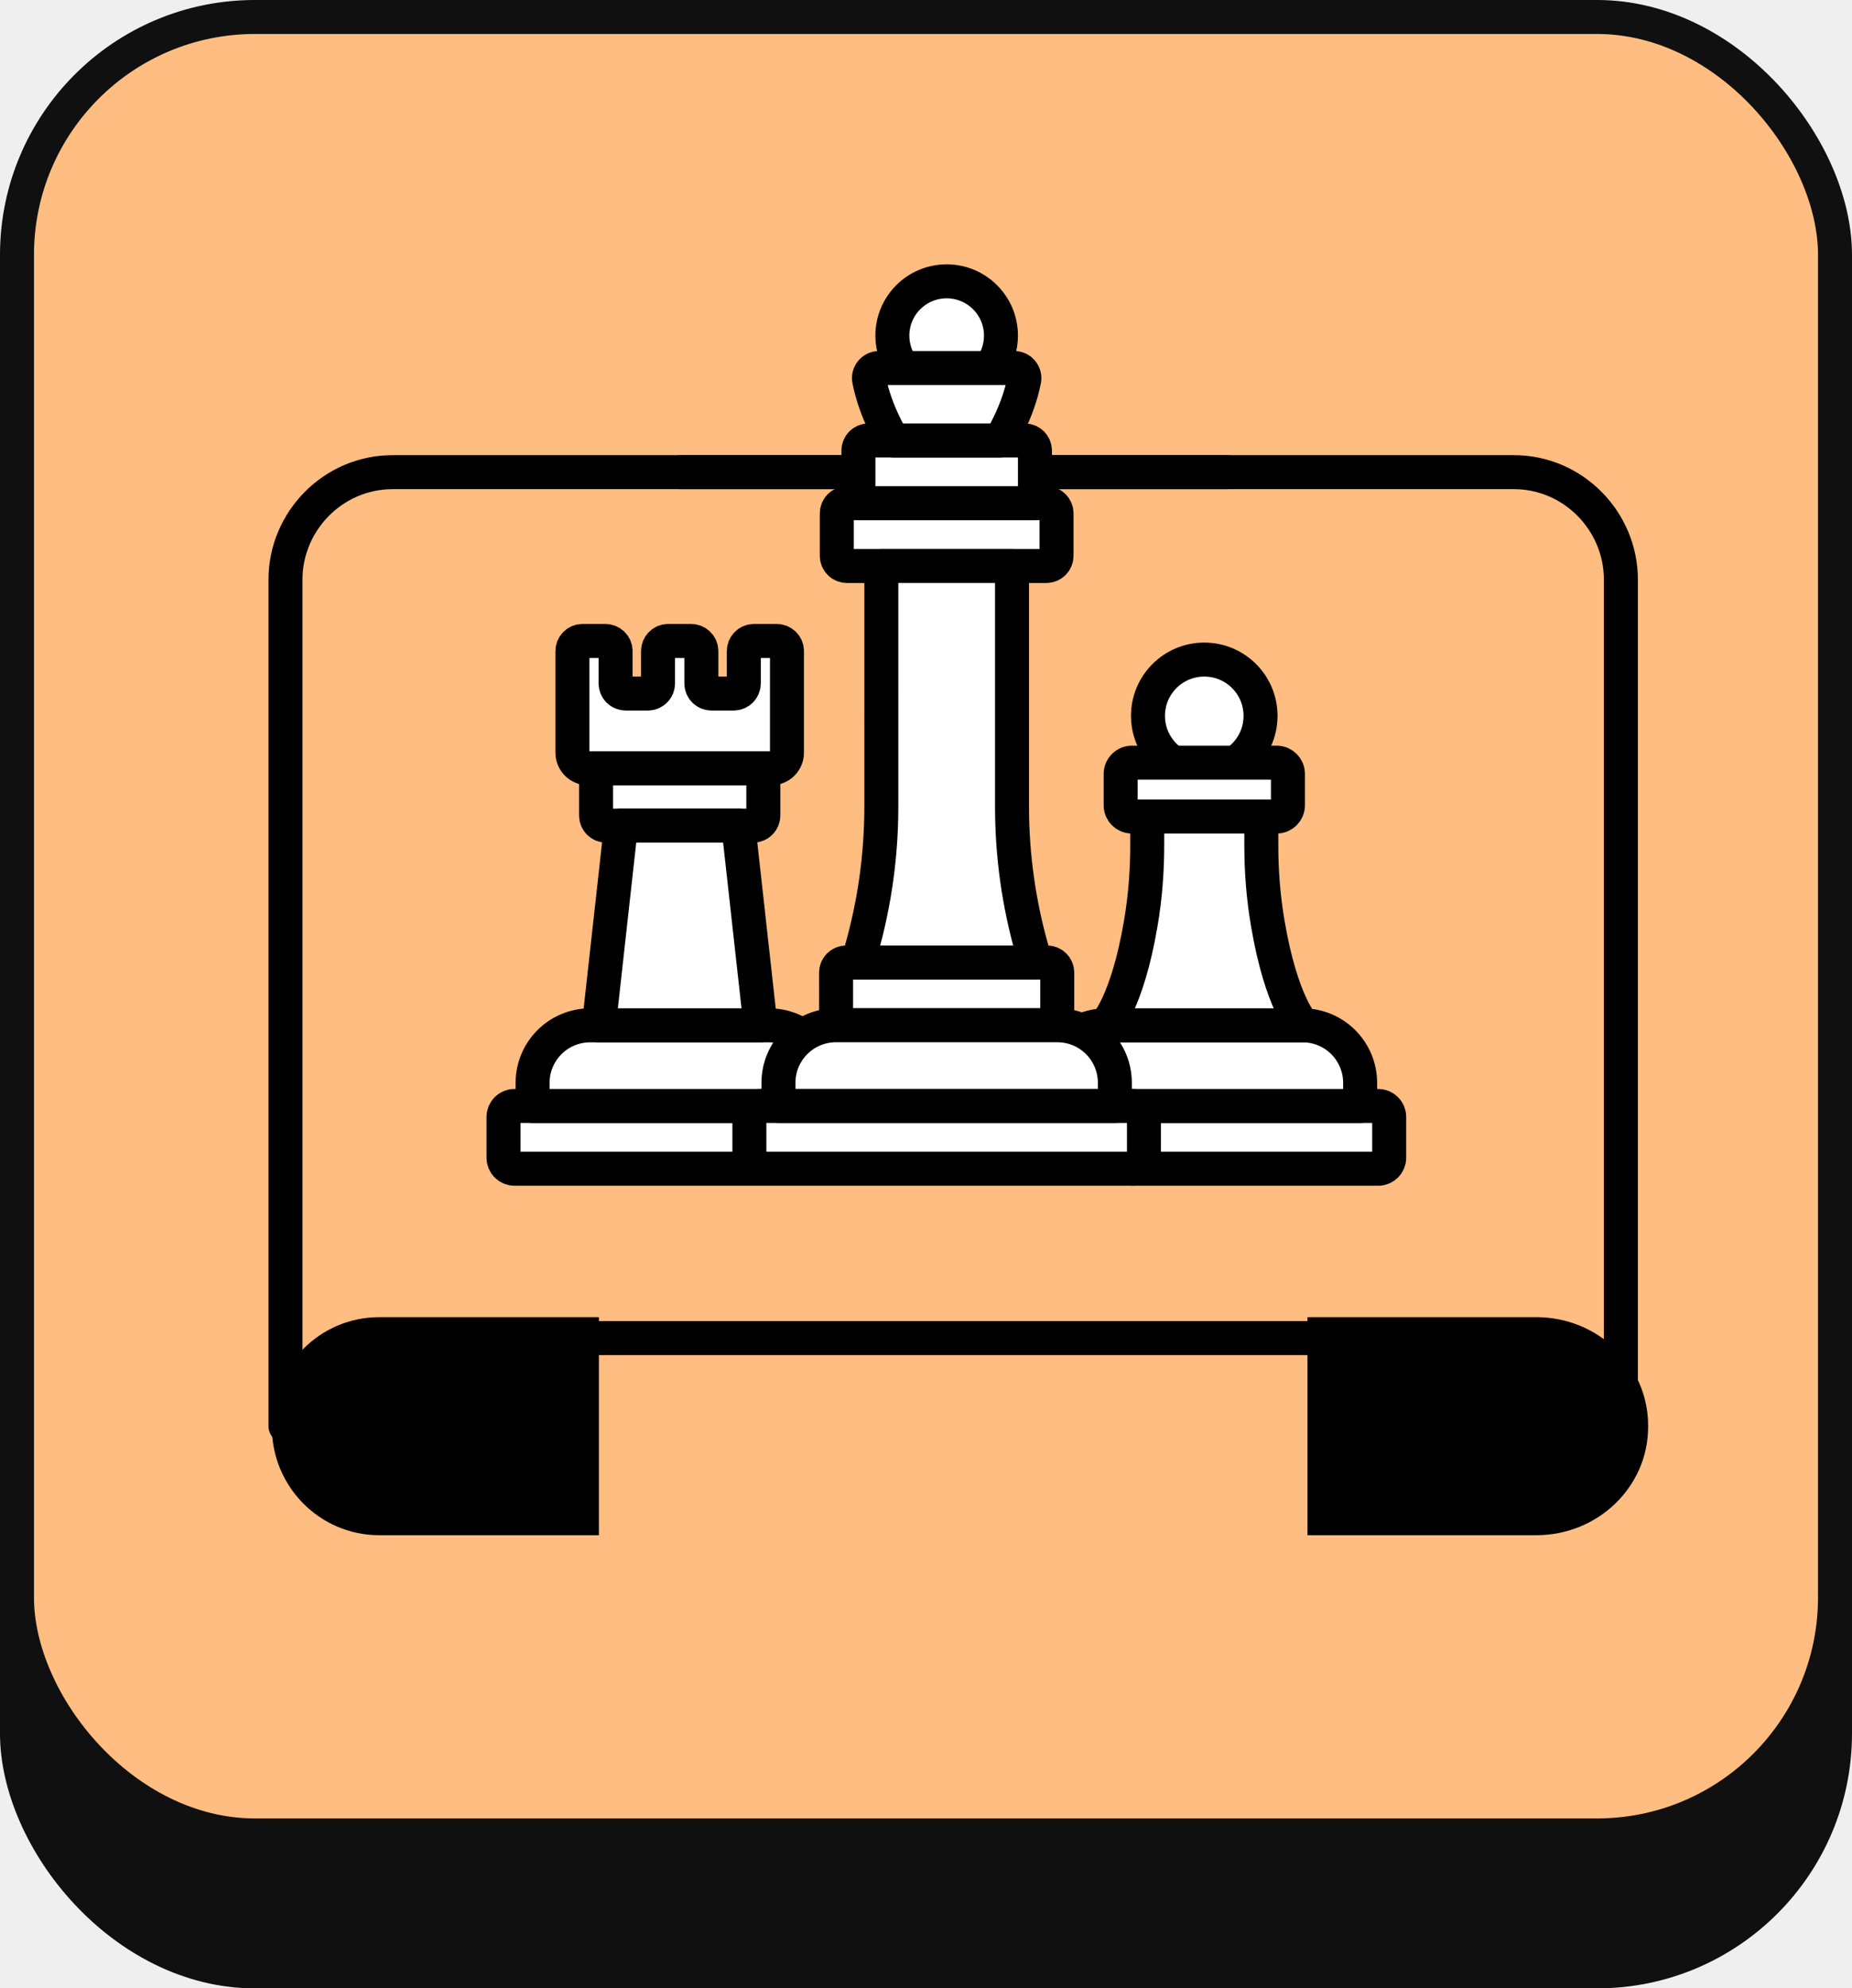 <svg width="109" height="117" viewBox="0 0 109 117" fill="none" xmlns="http://www.w3.org/2000/svg">
<rect width="109" height="117" fill="#EFEFEF"/>
<rect x="1" y="9" width="107" height="107" rx="14" fill="#101010" stroke="#101010" stroke-width="2"/>
<rect x="1" y="1" width="107" height="107" rx="14" fill="#FFBD81" stroke="#101010" stroke-width="2"/>
<path d="M35.248 77.6L35.248 90.336L22.322 90.336C18.831 90.336 16 87.485 16 83.968L16 83.873C16 80.356 18.831 77.505 22.322 77.505L35.248 77.505L35.248 77.6Z" fill="black"/>
<path d="M76.951 77.6L76.951 90.336L90.415 90.336C94.052 90.336 97 87.485 97 83.968L97 83.873C97 80.356 94.052 77.505 90.415 77.505L76.951 77.505L76.951 77.6Z" fill="black"/>
<path d="M16.802 83.921L16.802 34.101C16.802 30.683 19.593 27.783 23.109 27.783L72.222 27.783M79.356 78.736L31.277 78.736" stroke="black" stroke-width="2" stroke-miterlimit="10" stroke-linecap="round" stroke-linejoin="round"/>
<path d="M95.397 83.921L95.397 34.101C95.397 30.683 92.609 27.783 89.099 27.783L40.06 27.783" stroke="black" stroke-width="2" stroke-miterlimit="10" stroke-linecap="round" stroke-linejoin="round"/>
<path d="M69.036 44.876C68.149 44.282 67.565 43.271 67.565 42.123C67.565 40.294 69.048 38.811 70.878 38.811C72.707 38.811 74.19 40.294 74.19 42.123C74.19 43.108 73.76 43.993 73.077 44.6" fill="white"/>
<path d="M69.036 44.876C68.149 44.282 67.565 43.271 67.565 42.123C67.565 40.294 69.048 38.811 70.878 38.811C72.707 38.811 74.19 40.294 74.19 42.123C74.19 43.108 73.76 43.993 73.077 44.6" stroke="black" stroke-width="2" stroke-miterlimit="10" stroke-linecap="round" stroke-linejoin="round"/>
<path d="M44.557 68.77H30.277C29.922 68.77 29.634 68.481 29.634 68.126V65.721C29.634 65.366 29.922 65.078 30.277 65.078H44.526" fill="white"/>
<path d="M44.557 68.77H30.277C29.922 68.77 29.634 68.481 29.634 68.126V65.721C29.634 65.366 29.922 65.078 30.277 65.078H44.526" stroke="black" stroke-width="2" stroke-miterlimit="10" stroke-linecap="round" stroke-linejoin="round"/>
<path d="M48.66 65.078H31.346V63.719C31.346 61.849 32.862 60.333 34.732 60.333H45.274C45.913 60.333 46.51 60.51 47.02 60.817" fill="white"/>
<path d="M48.66 65.078H31.346V63.719C31.346 61.849 32.862 60.333 34.732 60.333H45.274C45.913 60.333 46.51 60.51 47.02 60.817" stroke="black" stroke-width="2" stroke-miterlimit="10" stroke-linecap="round" stroke-linejoin="round"/>
<path d="M44.331 48.582H35.676C35.347 48.582 35.081 48.316 35.081 47.987V45.205H44.926V47.987C44.926 48.316 44.659 48.582 44.331 48.582Z" fill="white" stroke="black" stroke-width="2" stroke-miterlimit="10" stroke-linecap="round" stroke-linejoin="round"/>
<path d="M43.777 38.312V40.214C43.777 40.543 43.511 40.809 43.182 40.809H41.873C41.544 40.809 41.278 40.543 41.278 40.214V38.312C41.278 37.984 41.012 37.717 40.683 37.717H39.323C38.995 37.717 38.728 37.983 38.728 38.312V40.214C38.728 40.543 38.462 40.809 38.133 40.809H36.825C36.496 40.809 36.23 40.543 36.23 40.214V38.312C36.23 37.984 35.963 37.717 35.635 37.717H34.284C33.956 37.717 33.69 37.983 33.69 38.312V44.29C33.69 44.795 34.099 45.205 34.604 45.205H45.403C45.908 45.205 46.317 44.795 46.317 44.29V38.312C46.317 37.984 46.051 37.717 45.722 37.717H44.372C44.043 37.717 43.777 37.983 43.777 38.312Z" fill="white" stroke="black" stroke-width="2" stroke-miterlimit="10" stroke-linecap="round" stroke-linejoin="round"/>
<path d="M43.455 48.581H36.551L35.247 60.332H44.759L43.455 48.581Z" fill="white" stroke="black" stroke-width="2" stroke-miterlimit="10" stroke-linecap="round" stroke-linejoin="round"/>
<path d="M66.684 65.078H81.119C81.474 65.078 81.762 65.366 81.762 65.721V68.126C81.762 68.481 81.474 68.77 81.119 68.77H66.684" fill="white"/>
<path d="M66.684 65.078H81.119C81.474 65.078 81.762 65.366 81.762 65.721V68.126C81.762 68.481 81.474 68.77 81.119 68.77H66.684" stroke="black" stroke-width="2" stroke-miterlimit="10" stroke-linecap="round" stroke-linejoin="round"/>
<path d="M63.774 60.599C64.179 60.428 64.624 60.333 65.092 60.333H76.665C78.535 60.333 80.051 61.849 80.051 63.719V65.078H61.706" fill="white"/>
<path d="M63.774 60.599C64.179 60.428 64.624 60.333 65.092 60.333H76.665C78.535 60.333 80.051 61.849 80.051 63.719V65.078H61.706" stroke="black" stroke-width="2" stroke-miterlimit="10" stroke-linecap="round" stroke-linejoin="round"/>
<path d="M74.612 54.316C74.355 52.805 74.235 51.279 74.235 49.751V48.044H67.52V49.751C67.52 51.279 67.4 52.805 67.144 54.316C66.342 59.048 65.059 60.331 65.059 60.331H76.697C76.697 60.331 75.413 59.048 74.612 54.316Z" fill="white" stroke="black" stroke-width="2" stroke-miterlimit="10" stroke-linecap="round" stroke-linejoin="round"/>
<path d="M53.15 21.656C52.755 21.124 52.52 20.464 52.52 19.75C52.52 17.985 53.951 16.554 55.716 16.554C57.481 16.554 58.912 17.985 58.912 19.75C58.912 20.387 58.726 20.981 58.405 21.479" fill="white"/>
<path d="M53.15 21.656C52.755 21.124 52.52 20.464 52.52 19.75C52.52 17.985 53.951 16.554 55.716 16.554C57.481 16.554 58.912 17.985 58.912 19.75C58.912 20.387 58.726 20.981 58.405 21.479" stroke="black" stroke-width="2" stroke-miterlimit="10" stroke-linecap="round" stroke-linejoin="round"/>
<path d="M66.684 68.77H44.749C44.394 68.77 44.105 68.481 44.105 68.126V65.721C44.105 65.366 44.394 65.078 44.749 65.078H66.684C67.039 65.078 67.327 65.366 67.327 65.721V68.126C67.327 68.482 67.039 68.77 66.684 68.77Z" fill="white" stroke="black" stroke-width="2" stroke-miterlimit="10" stroke-linecap="round" stroke-linejoin="round"/>
<path d="M62.225 60.328H49.208V57.23C49.208 56.902 49.474 56.636 49.803 56.636H61.63C61.959 56.636 62.225 56.902 62.225 57.23V60.328H62.225Z" fill="white" stroke="black" stroke-width="2" stroke-miterlimit="10" stroke-linecap="round" stroke-linejoin="round"/>
<path d="M61.588 33.303H49.845C49.516 33.303 49.25 33.036 49.25 32.708V30.206C49.25 29.877 49.516 29.61 49.845 29.61H61.588C61.917 29.61 62.183 29.877 62.183 30.206V32.708C62.183 33.036 61.917 33.303 61.588 33.303Z" fill="white" stroke="black" stroke-width="2" stroke-miterlimit="10" stroke-linecap="round" stroke-linejoin="round"/>
<path d="M60.912 29.61H50.522V26.513C50.522 26.184 50.788 25.918 51.116 25.918H60.317C60.645 25.918 60.912 26.184 60.912 26.513V29.61H60.912Z" fill="white" stroke="black" stroke-width="2" stroke-miterlimit="10" stroke-linecap="round" stroke-linejoin="round"/>
<path d="M65.615 65.073H45.817V63.714C45.817 61.844 47.333 60.328 49.203 60.328H62.229C64.099 60.328 65.615 61.844 65.615 63.714L65.615 65.073Z" fill="white" stroke="black" stroke-width="2" stroke-miterlimit="10" stroke-linecap="round" stroke-linejoin="round"/>
<path d="M51.871 40.822V47.476C51.871 50.323 51.475 53.156 50.695 55.894L50.483 56.636H60.95L60.739 55.894C59.959 53.156 59.563 50.323 59.563 47.476V33.301H51.87V42.322" fill="white"/>
<path d="M51.871 40.822V47.476C51.871 50.323 51.475 53.156 50.695 55.894L50.483 56.636H60.95L60.739 55.894C59.959 53.156 59.563 50.323 59.563 47.476V33.301H51.87V42.322" stroke="black" stroke-width="2" stroke-miterlimit="10" stroke-linecap="round" stroke-linejoin="round"/>
<path d="M51.154 22.36C51.522 24.268 52.562 25.918 52.562 25.918H58.871C58.871 25.918 59.912 24.268 60.279 22.36C60.349 21.995 60.069 21.655 59.697 21.655H51.736C51.364 21.655 51.084 21.995 51.154 22.36Z" fill="white" stroke="black" stroke-width="2" stroke-miterlimit="10" stroke-linecap="round" stroke-linejoin="round"/>
<path d="M75.143 48.046H66.614C66.251 48.046 65.956 47.751 65.956 47.388V45.536C65.956 45.172 66.251 44.878 66.614 44.878H75.143C75.506 44.878 75.801 45.172 75.801 45.536V47.388C75.801 47.751 75.506 48.046 75.143 48.046Z" fill="white" stroke="black" stroke-width="2" stroke-miterlimit="10" stroke-linecap="round" stroke-linejoin="round"/>
</svg>
